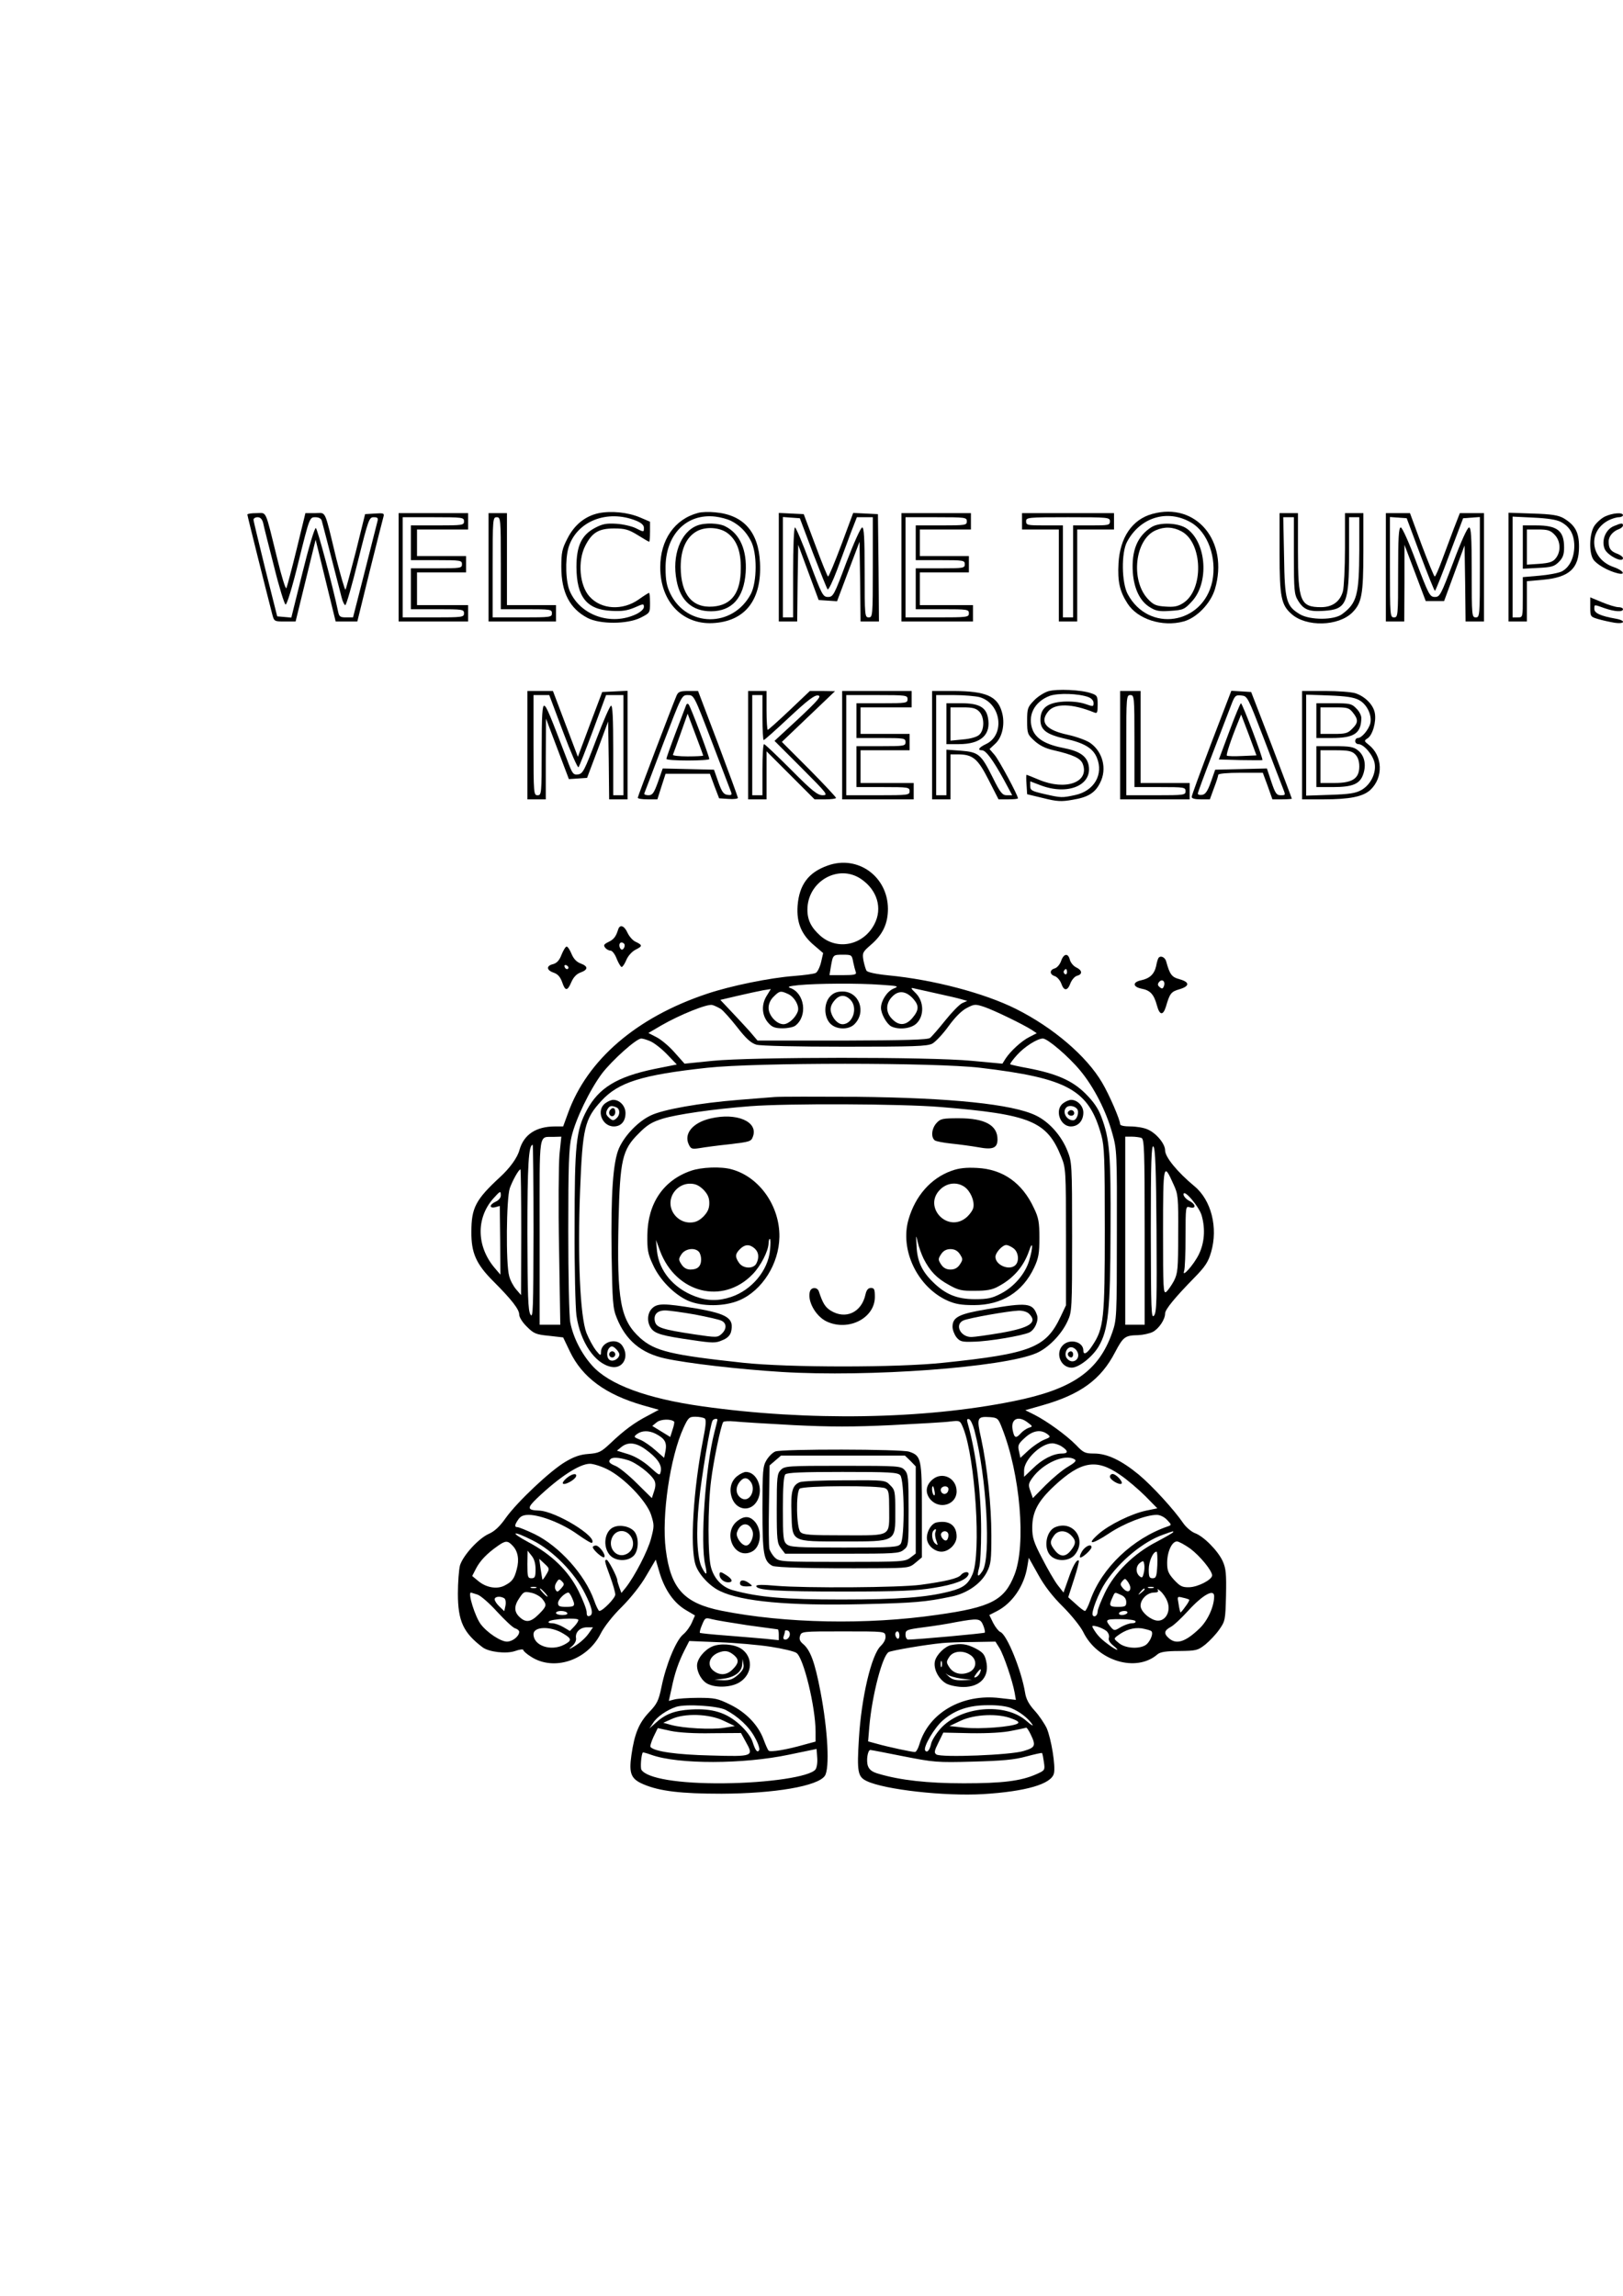 <?xml version="1.0" encoding="UTF-8" standalone="yes"?>
<svg version="1.0" xmlns="http://www.w3.org/2000/svg" width="210mm" height="297mm" viewBox="0 0 794 1123" preserveAspectRatio="xMidYMid meet">
  <g transform="translate(0,1123) scale(0.1,-0.1)" fill="#000000" stroke="none">
    <path d="M2930 8720 c-67 -14 -120 -57 -154 -124 -26 -50 -30 -68 -30 -139 0
-125 41 -204 129 -250 60 -31 192 -31 258 1 47 24 47 24 47 73 0 27 -2 49 -5
49 -2 0 -25 -14 -50 -32 -79 -56 -184 -50 -241 14 -49 54 -59 173 -21 248 33
65 66 85 141 85 53 0 71 -5 115 -32 29 -18 54 -33 57 -33 2 0 4 22 4 49 l0 49
-49 21 c-59 25 -140 33 -201 21z m182 -37 c25 -10 38 -22 38 -34 0 -23 1 -23
-41 -2 -19 9 -61 19 -94 21 -49 3 -68 -1 -104 -20 -66 -35 -91 -88 -91 -192 1
-146 50 -208 171 -214 51 -3 77 1 113 16 43 19 46 20 46 3 0 -10 -15 -24 -37
-35 -122 -58 -271 -8 -324 109 -22 46 -25 157 -8 216 39 129 189 189 331 132z"/>
    <path d="M3415 8721 c-114 -30 -185 -131 -185 -266 0 -172 114 -287 270 -272
150 13 227 118 218 294 -7 152 -81 235 -220 247 -29 3 -66 2 -83 -3z m160 -38
c43 -22 74 -52 98 -98 32 -58 31 -202 0 -261 -88 -165 -313 -164 -394 3 -17
35 -23 65 -23 122 -2 164 101 271 244 254 25 -3 58 -12 75 -20z"/>
    <path d="M3410 8659 c-81 -32 -124 -147 -100 -269 18 -98 77 -150 168 -150
103 0 161 65 170 190 7 109 -28 189 -99 225 -32 17 -102 19 -139 4z m148 -36
c46 -34 67 -89 66 -173 0 -120 -45 -180 -136 -187 -102 -8 -157 60 -158 193 0
86 27 147 80 176 43 23 110 19 148 -9z"/>
    <path d="M5637 8716 c-98 -27 -158 -115 -165 -242 -5 -89 6 -137 44 -196 49
-77 171 -116 274 -88 64 17 133 88 154 159 69 234 -93 427 -307 367z m190 -42
c82 -47 127 -173 104 -287 -45 -213 -312 -254 -414 -63 -30 56 -32 203 -3 256
64 120 198 161 313 94z"/>
    <path d="M5634 8652 c-70 -44 -99 -115 -92 -222 6 -80 35 -141 83 -170 30 -19
47 -22 102 -18 61 4 68 7 103 45 86 91 73 286 -22 356 -40 30 -133 34 -174 9z
m146 -21 c105 -56 110 -287 8 -351 -26 -17 -45 -20 -87 -17 -47 3 -59 9 -87
39 -84 93 -61 290 40 334 43 19 85 17 126 -5z"/>
    <path d="M1210 8713 c0 -6 90 -365 121 -485 10 -38 10 -38 62 -38 l53 0 49
200 49 200 49 -200 49 -200 53 0 53 0 61 248 c34 136 64 255 67 265 5 16 0 18
-42 15 l-48 -3 -45 -182 c-26 -100 -48 -184 -51 -187 -3 -3 -23 66 -45 152
-60 248 -48 222 -103 222 l-48 0 -43 -177 c-24 -98 -47 -184 -50 -190 -4 -7
-24 58 -45 145 -61 247 -50 222 -101 222 -25 0 -45 -3 -45 -7z m77 -40 c3 -16
27 -111 53 -212 25 -102 51 -186 57 -188 6 -2 32 81 64 212 53 214 54 215 81
215 17 0 29 -6 32 -17 4 -15 25 -94 97 -375 5 -21 14 -38 18 -38 5 0 33 97 62
215 51 205 55 215 77 215 20 0 23 -4 18 -22 -3 -13 -31 -123 -62 -245 l-57
-223 -34 0 c-29 0 -34 4 -39 28 -25 120 -101 406 -109 409 -6 2 -35 -95 -65
-217 l-55 -221 -34 3 -35 3 -58 230 c-31 127 -58 236 -58 243 0 6 9 12 20 12
13 0 22 -9 27 -27z"/>
    <path d="M1950 8455 l0 -265 170 0 170 0 0 40 0 40 -125 0 -125 0 0 80 0 80
120 0 120 0 0 40 0 40 -120 0 -120 0 0 65 0 65 125 0 125 0 0 40 0 40 -170 0
-170 0 0 -265z m320 225 c0 -19 -7 -20 -130 -20 l-130 0 0 -85 0 -85 125 0
c118 0 125 -1 125 -20 0 -19 -7 -20 -125 -20 l-125 0 0 -100 0 -100 130 0
c123 0 130 -1 130 -20 0 -19 -7 -20 -150 -20 l-150 0 0 245 0 245 150 0 c143
0 150 -1 150 -20z"/>
    <path d="M2390 8455 l0 -265 165 0 165 0 0 40 0 40 -120 0 -120 0 0 225 0 225
-45 0 -45 0 0 -265z m60 20 l0 -225 125 0 c118 0 125 -1 125 -20 0 -19 -7 -20
-145 -20 l-145 0 0 245 c0 238 1 245 20 245 19 0 20 -7 20 -225z"/>
    <path d="M3810 8455 l0 -265 45 0 45 0 2 188 3 187 50 -135 50 -135 45 -3 45
-3 55 146 55 145 3 -195 2 -195 45 0 45 0 -2 263 -3 262 -61 3 -60 3 -58 -156
c-32 -85 -61 -155 -65 -155 -3 0 -31 69 -62 153 l-57 152 -61 3 -61 3 0 -266z
m167 70 c36 -93 68 -174 72 -178 4 -4 25 39 46 95 21 57 51 138 67 181 l30 77
39 0 39 0 0 -245 c0 -238 -1 -245 -20 -245 -19 0 -20 7 -20 220 0 169 -3 220
-12 220 -7 0 -41 -76 -77 -170 -60 -161 -65 -170 -90 -170 -25 0 -30 9 -90
170 -35 94 -67 170 -72 170 -5 0 -9 -99 -9 -220 l0 -220 -25 0 -25 0 0 246 0
245 41 -3 42 -3 64 -170z"/>
    <path d="M4410 8455 l0 -265 175 0 175 0 0 40 0 40 -130 0 -130 0 0 80 0 80
120 0 120 0 0 40 0 40 -120 0 -120 0 0 65 0 65 125 0 125 0 0 40 0 40 -170 0
-170 0 0 -265z m320 225 c0 -19 -7 -20 -125 -20 l-125 0 0 -85 0 -85 120 0
c113 0 120 -1 120 -20 0 -19 -7 -20 -120 -20 l-120 0 0 -100 0 -100 130 0
c123 0 130 -1 130 -20 0 -19 -7 -20 -155 -20 l-155 0 0 245 0 245 150 0 c143
0 150 -1 150 -20z"/>
    <path d="M5000 8680 l0 -40 90 0 90 0 0 -225 0 -225 45 0 45 0 0 225 0 225 90
0 90 0 0 40 0 40 -225 0 -225 0 0 -40z m430 0 c0 -19 -7 -20 -90 -20 l-90 0 0
-225 0 -225 -25 0 -25 0 0 225 0 225 -90 0 c-83 0 -90 1 -90 20 0 19 7 20 205
20 198 0 205 -1 205 -20z"/>
    <path d="M6260 8523 c0 -212 8 -252 58 -296 72 -65 230 -61 298 7 46 46 54 88
54 299 l0 187 -45 0 -45 0 0 -172 c0 -95 -5 -190 -10 -210 -14 -51 -52 -78
-107 -78 -101 0 -113 29 -113 275 l0 185 -45 0 -45 0 0 -197z m70 -10 c0 -169
2 -191 20 -220 27 -45 53 -56 126 -51 112 7 124 35 124 286 l0 172 25 0 25 0
0 -162 c-1 -218 -11 -258 -84 -312 -39 -30 -156 -30 -206 -1 -67 40 -75 66
-78 283 l-4 192 26 0 26 0 0 -187z"/>
    <path d="M6780 8455 l0 -265 45 0 45 0 1 188 0 187 52 -137 52 -138 45 0 45 0
50 136 50 136 3 -186 2 -186 45 0 45 0 0 265 0 265 -59 0 -59 0 -30 -77 c-16
-43 -42 -113 -58 -155 -16 -43 -31 -78 -35 -78 -3 0 -32 70 -64 155 l-57 155
-59 0 -59 0 0 -265z m168 63 c37 -98 69 -178 72 -178 3 0 35 80 71 178 l67
177 41 3 41 3 0 -245 c0 -239 -1 -246 -20 -246 -19 0 -20 7 -20 220 0 176 -3
220 -13 220 -8 0 -39 -68 -77 -170 -61 -161 -66 -170 -90 -170 -25 0 -30 10
-91 170 -36 97 -69 170 -76 170 -10 0 -13 -49 -13 -220 0 -213 -1 -220 -20
-220 -19 0 -20 7 -20 246 l0 245 41 -3 41 -3 66 -177z"/>
    <path d="M7380 8456 l0 -266 45 0 45 0 0 99 0 98 78 7 c130 12 177 55 177 162
0 71 -19 105 -75 139 -27 15 -58 20 -152 23 l-118 4 0 -266z m256 221 c44 -23
65 -60 66 -116 0 -59 -23 -106 -61 -126 -16 -8 -65 -17 -110 -21 l-81 -7 0
-98 c0 -99 0 -99 -25 -99 l-25 0 0 246 0 247 103 -5 c66 -3 113 -10 133 -21z"/>
    <path d="M7450 8554 l0 -106 75 4 c65 3 79 7 101 29 20 20 26 36 26 71 0 82
-33 108 -137 108 l-65 0 0 -106z m155 61 c30 -30 33 -83 6 -116 -14 -18 -31
-23 -80 -27 l-61 -4 0 86 0 86 55 0 c46 0 60 -4 80 -25z"/>
    <path d="M7851 8703 c-18 -9 -42 -31 -52 -47 -24 -39 -26 -132 -3 -164 17 -24
72 -55 117 -66 44 -11 29 14 -18 30 -115 39 -130 175 -25 229 16 8 38 15 50
15 11 0 20 5 20 10 0 15 -51 11 -89 -7z"/>
    <path d="M7894 8656 c-39 -17 -60 -69 -44 -110 12 -32 90 -72 90 -46 0 6 -12
15 -27 21 -33 12 -43 26 -43 60 0 26 21 51 53 62 9 4 17 11 17 17 0 13 -8 12
-46 -4z"/>
    <path d="M7780 8260 c0 -46 1 -47 38 -58 20 -6 56 -14 80 -18 53 -8 58 11 5
20 -73 13 -103 27 -103 47 0 23 -3 23 50 4 49 -17 90 -20 90 -5 0 6 -10 10
-22 10 -13 0 -49 11 -80 24 l-58 24 0 -48z"/>
    <path d="M5129 7849 c-20 -6 -52 -26 -70 -45 -32 -33 -34 -40 -34 -100 0 -62
2 -67 36 -98 24 -22 54 -37 90 -45 100 -23 137 -40 147 -70 31 -88 -85 -129
-213 -76 -33 14 -61 25 -63 25 -2 0 -2 -21 0 -47 l3 -48 79 -19 c68 -17 89
-18 144 -8 75 12 110 34 134 83 35 68 13 153 -50 196 -18 12 -67 30 -109 39
-106 23 -138 61 -95 114 33 41 117 39 225 -5 15 -6 17 -1 17 38 0 42 -2 46
-32 56 -47 17 -167 22 -209 10z m196 -29 c15 -6 25 -17 25 -29 0 -18 -2 -18
-42 -4 -27 9 -67 13 -105 11 -79 -5 -113 -32 -113 -89 0 -50 30 -72 123 -93
91 -20 134 -46 153 -92 34 -82 -13 -163 -106 -183 -65 -14 -68 -14 -151 5 -61
14 -69 18 -69 39 l0 23 50 -19 c133 -51 254 -1 236 97 -9 45 -43 69 -118 84
-89 17 -136 44 -155 87 -29 70 6 140 82 169 42 15 142 12 190 -6z"/>
    <path d="M2580 7585 l0 -265 45 0 45 0 0 198 1 197 56 -148 56 -148 45 3 44 3
52 138 51 138 3 -190 2 -191 45 0 45 0 0 265 0 266 -62 -3 -62 -3 -60 -159
-59 -158 -61 161 -61 161 -62 0 -63 0 0 -265z m175 64 c37 -99 71 -176 75
-172 4 4 36 86 71 180 l64 173 43 0 42 0 0 -245 0 -245 -25 0 -25 0 0 221 c0
155 -3 220 -11 217 -6 -2 -39 -78 -73 -168 -57 -150 -65 -165 -88 -168 -24 -3
-28 3 -53 70 -84 220 -101 262 -112 266 -10 3 -13 -45 -13 -217 0 -214 -1
-221 -20 -221 -19 0 -20 7 -20 245 l0 245 39 0 38 0 68 -181z"/>
    <path d="M3310 7828 c-22 -52 -190 -493 -190 -500 0 -5 22 -8 48 -8 l48 0 20
63 20 62 109 0 108 0 22 -60 23 -60 46 -3 c25 -2 46 1 46 5 0 4 -44 124 -97
265 l-98 258 -48 0 c-40 0 -49 -4 -57 -22z m172 -225 c48 -126 90 -236 94
-246 6 -15 2 -18 -17 -15 -19 2 -28 15 -45 63 l-21 60 -126 3 -125 3 -23 -66
c-20 -55 -27 -65 -47 -65 -13 0 -22 4 -20 9 2 5 44 115 93 245 90 235 90 236
120 236 30 0 30 0 117 -227z"/>
    <path d="M3356 7779 c-3 -8 -26 -68 -51 -134 -25 -66 -45 -123 -45 -127 0 -5
47 -8 105 -8 58 0 105 3 105 7 0 13 -92 258 -101 267 -5 6 -10 4 -13 -5z m84
-245 c0 -2 -34 -4 -76 -4 -42 0 -74 4 -72 8 2 4 19 52 38 105 l34 96 38 -101
c21 -55 38 -102 38 -104z"/>
    <path d="M3660 7585 l0 -265 45 0 45 0 0 117 0 118 118 -118 117 -117 53 0
c28 0 52 3 52 7 0 4 -60 68 -132 141 l-133 133 130 124 130 124 -62 1 -61 0
-100 -95 c-55 -52 -103 -95 -106 -95 -3 0 -6 43 -6 95 l0 95 -45 0 -45 0 0
-265z m70 135 c0 -60 3 -110 6 -110 4 0 60 50 125 111 89 83 124 110 141 107
18 -2 4 -20 -95 -113 l-118 -109 133 -133 c125 -125 131 -133 103 -133 -25 0
-51 20 -155 125 -69 69 -128 125 -132 125 -5 0 -8 -56 -8 -125 l0 -125 -25 0
-25 0 0 245 0 245 25 0 25 0 0 -110z"/>
    <path d="M4120 7585 l0 -265 175 0 175 0 0 40 0 40 -130 0 -130 0 0 80 0 80
120 0 120 0 0 40 0 40 -120 0 -120 0 0 65 0 65 125 0 125 0 0 40 0 40 -170 0
-170 0 0 -265z m320 225 c0 -19 -7 -20 -125 -20 l-125 0 0 -85 0 -85 120 0
c113 0 120 -1 120 -20 0 -19 -7 -20 -120 -20 l-120 0 0 -100 0 -100 130 0
c123 0 130 -1 130 -20 0 -19 -7 -20 -155 -20 l-155 0 0 245 0 245 150 0 c143
0 150 -1 150 -20z"/>
    <path d="M4560 7585 l0 -265 45 0 45 0 0 110 0 110 35 0 c74 0 98 -20 151
-124 l49 -96 48 0 c26 0 47 2 47 5 0 15 -92 186 -114 212 l-25 29 29 27 c35
33 48 100 31 156 -22 76 -79 100 -233 101 l-108 0 0 -265z m232 235 c106 -30
127 -185 31 -230 -34 -16 -43 -30 -19 -30 19 0 53 -46 106 -142 l42 -78 -26 0
c-22 0 -32 11 -70 88 -57 114 -69 123 -156 130 l-70 5 0 -112 0 -111 -25 0
-25 0 0 245 0 245 88 0 c48 0 104 -5 124 -10z"/>
    <path d="M4630 7690 l0 -100 61 0 c109 0 159 47 142 131 -10 50 -45 69 -129
69 l-74 0 0 -100z m160 60 c27 -27 27 -90 1 -114 -12 -11 -43 -20 -80 -23
l-61 -6 0 82 0 81 60 0 c47 0 64 -4 80 -20z"/>
    <path d="M5480 7585 l0 -265 170 0 170 0 0 40 0 40 -120 0 -120 0 0 225 0 225
-50 0 -50 0 0 -265z m70 20 l0 -225 125 0 c118 0 125 -1 125 -20 0 -19 -7 -20
-145 -20 l-145 0 0 245 c0 238 1 245 20 245 19 0 20 -7 20 -225z"/>
    <path d="M5927 7598 c-53 -140 -97 -259 -97 -266 0 -8 16 -12 44 -12 l45 0 20
55 c12 31 21 60 21 65 0 6 46 10 109 10 l109 0 24 -65 23 -65 47 0 c27 0 48 2
48 3 0 2 -45 121 -99 263 l-100 259 -48 3 -49 3 -97 -253z m255 22 c43 -113
85 -222 93 -242 15 -38 15 -38 -9 -38 -21 0 -27 9 -46 65 l-22 66 -126 -3
-127 -3 -21 -60 c-16 -45 -27 -61 -43 -63 -11 -2 -21 1 -21 6 0 5 32 92 71
193 39 101 80 208 91 237 19 50 22 53 51 50 30 -3 31 -6 109 -208z"/>
    <path d="M6014 7652 l-51 -137 105 -3 c58 -1 106 -1 108 0 5 6 -98 278 -105
278 -3 0 -29 -62 -57 -138z m63 -120 c-38 -2 -72 -1 -75 2 -4 5 21 81 56 166
l14 35 38 -100 37 -100 -70 -3z"/>
    <path d="M6370 7585 l0 -265 105 0 c128 0 193 13 229 46 65 61 61 167 -8 221
-23 18 -23 20 -6 31 25 15 44 82 36 124 -7 40 -47 81 -95 97 -19 6 -85 11
-147 11 l-114 0 0 -265z m278 221 c39 -20 65 -74 56 -114 -8 -31 -42 -72 -61
-72 -7 0 -13 -7 -13 -15 0 -8 7 -15 16 -15 26 0 72 -54 79 -93 9 -48 -19 -105
-64 -131 -28 -16 -59 -21 -153 -24 l-118 -4 0 247 0 247 113 -4 c82 -3 121 -9
145 -22z"/>
    <path d="M6440 7705 l0 -85 75 0 c111 0 144 23 145 98 0 13 -11 34 -25 47 -22
23 -32 25 -110 25 l-85 0 0 -85z m179 39 c27 -34 26 -50 -4 -79 -21 -22 -33
-25 -90 -25 l-65 0 0 65 0 65 69 0 c63 0 71 -2 90 -26z"/>
    <path d="M6440 7480 l0 -100 80 0 c98 0 134 15 150 65 15 46 5 90 -27 115 -21
17 -41 20 -114 20 l-89 0 0 -100z m190 60 c13 -13 20 -33 20 -59 0 -59 -33
-81 -121 -81 l-69 0 0 80 0 80 75 0 c62 0 79 -4 95 -20z"/>
    <path d="M4049 6996 c-94 -33 -139 -94 -147 -196 -6 -84 19 -143 83 -196 l42
-36 -10 -44 c-6 -25 -18 -49 -26 -53 -9 -5 -56 -11 -106 -15 -119 -9 -310 -48
-426 -87 -345 -115 -587 -323 -681 -586 l-23 -63 -40 0 c-93 0 -153 -40 -174
-116 -10 -37 -47 -88 -95 -132 -119 -110 -140 -150 -140 -267 -1 -103 23 -158
107 -242 91 -91 127 -138 127 -163 0 -13 16 -39 38 -60 33 -33 44 -38 107 -44
l70 -8 33 -69 c61 -127 174 -210 357 -263 l78 -22 -54 -29 c-64 -33 -116 -71
-184 -136 -45 -42 -55 -47 -107 -51 -41 -3 -71 -14 -113 -39 -74 -44 -234
-195 -290 -273 -30 -43 -56 -67 -84 -79 -51 -23 -127 -107 -141 -155 -5 -20
-10 -82 -10 -137 0 -135 27 -192 121 -263 31 -23 116 -33 159 -18 22 8 40 10
40 5 0 -5 17 -20 38 -33 111 -72 274 -18 340 112 17 34 59 88 104 132 44 44
94 107 120 153 l46 78 20 -68 c26 -83 70 -145 128 -179 l44 -26 -15 -34 c-8
-19 -27 -46 -43 -59 -35 -29 -84 -148 -106 -257 -14 -68 -22 -83 -61 -124 -49
-52 -71 -104 -86 -209 -13 -91 -2 -117 59 -143 80 -34 185 -46 382 -46 260 1
470 37 505 87 25 35 15 224 -21 412 -28 147 -50 205 -87 235 -14 12 -18 23
-13 38 7 22 10 22 211 22 204 0 204 0 207 -22 2 -15 -6 -32 -23 -49 -46 -43
-95 -253 -107 -453 -10 -163 -6 -187 38 -208 87 -42 381 -75 569 -64 210 13
334 49 347 101 9 36 -13 169 -35 221 -11 23 -37 62 -59 86 -28 31 -42 56 -47
88 -18 110 -89 285 -121 297 -8 3 -24 23 -35 44 l-19 39 37 19 c76 39 134 124
149 219 l7 42 46 -82 c30 -55 71 -108 122 -158 41 -41 85 -96 98 -122 69 -143
260 -201 364 -110 13 11 41 16 106 16 84 1 91 3 128 32 21 17 52 50 68 73 29
41 30 47 33 167 2 105 0 131 -16 167 -23 51 -94 123 -137 138 -17 7 -42 28
-56 48 -45 66 -152 183 -218 238 -85 70 -155 103 -218 103 -44 0 -53 4 -88 41
-47 48 -142 117 -205 149 l-44 22 84 24 c186 53 286 126 355 259 40 76 49 83
113 84 24 1 56 8 72 16 30 16 60 61 60 90 0 20 50 80 142 174 55 56 69 78 83
126 35 120 1 255 -82 323 -83 69 -143 142 -143 175 0 33 -45 86 -87 103 -18 8
-55 14 -83 14 -29 0 -50 4 -50 11 0 21 -53 144 -88 203 -76 130 -240 270 -422
361 -154 77 -404 143 -624 164 -60 6 -102 15 -107 23 -4 7 -11 30 -15 51 -6
36 -3 41 35 74 60 51 85 105 85 178 -1 158 -148 264 -295 211z m164 -66 c79
-54 105 -143 65 -220 -53 -103 -180 -131 -264 -58 -45 40 -64 77 -64 128 0
139 152 226 263 150z m-39 -406 c4 -19 10 -42 13 -50 4 -11 -8 -14 -62 -14
l-67 0 7 43 c10 57 10 57 59 57 42 0 44 -1 50 -36z m135 -111 c87 -6 91 -7 62
-19 -31 -13 -61 -59 -61 -94 0 -29 27 -77 49 -90 37 -19 100 -12 126 15 37 37
35 106 -4 146 -27 26 -27 29 -8 24 12 -3 63 -14 112 -25 50 -11 103 -23 119
-28 l28 -8 -25 -11 c-14 -7 -51 -45 -83 -85 -32 -40 -65 -78 -74 -85 -11 -9
-119 -12 -429 -13 l-415 0 -40 47 c-23 25 -64 70 -92 99 l-50 53 85 20 c47 11
103 23 124 27 l38 6 -22 -36 c-26 -44 -21 -97 12 -132 17 -19 33 -24 68 -24
25 0 53 6 62 13 61 47 46 158 -24 184 -17 6 -8 9 38 14 89 9 299 10 404 2z
m-454 -45 c32 -14 57 -60 48 -85 -11 -32 -46 -63 -70 -63 -34 0 -73 43 -73 80
0 19 9 40 25 55 28 28 34 30 70 13z m613 -24 c29 -33 28 -55 -4 -93 -32 -38
-66 -40 -99 -6 -33 32 -33 78 1 111 30 31 67 27 102 -12z m-942 -49 c11 -7 47
-47 80 -89 44 -57 68 -78 94 -86 21 -6 195 -10 433 -10 338 0 402 2 428 15 16
9 52 47 80 86 32 44 65 77 90 89 36 19 41 19 86 4 49 -17 189 -85 231 -112
l24 -16 -35 -18 c-39 -19 -94 -70 -118 -107 l-15 -24 -150 14 c-208 20 -1075
19 -1267 0 l-138 -14 -49 55 c-27 31 -67 64 -89 75 l-39 20 63 37 c90 52 226
107 250 100 11 -3 29 -12 41 -19z m-343 -159 c18 -8 54 -36 80 -63 l48 -50
-110 -22 c-183 -38 -272 -93 -330 -201 -53 -99 -60 -168 -60 -575 -1 -198 4
-391 9 -430 19 -130 90 -235 170 -251 58 -12 91 51 54 104 -28 41 -104 18
-104 -32 0 -19 -3 -18 -25 9 -13 17 -34 55 -46 85 -31 81 -44 371 -31 700 12
302 22 346 103 434 84 92 197 128 519 163 240 26 1114 26 1335 0 430 -51 532
-108 593 -330 15 -54 17 -115 17 -462 0 -437 -5 -483 -61 -567 -25 -39 -44
-49 -44 -24 0 43 -66 60 -100 26 -39 -39 -11 -110 43 -110 35 0 102 53 132
104 47 81 57 173 58 566 2 375 -4 449 -45 557 -15 41 -38 74 -77 113 -64 64
-141 98 -282 125 -45 8 -84 17 -87 19 -2 2 13 23 34 46 36 40 99 80 126 80 23
0 126 -88 183 -157 67 -81 127 -198 157 -308 22 -77 23 -96 22 -495 0 -406 -1
-416 -23 -479 -66 -188 -194 -277 -483 -335 -439 -89 -1005 -98 -1523 -25
-270 38 -455 106 -538 199 -53 59 -93 138 -107 211 -6 29 -10 230 -10 448 0
319 3 409 16 461 20 86 90 230 149 309 50 65 168 171 192 171 8 0 28 -6 46
-14z m-446 -553 c-4 -49 -6 -256 -2 -460 l6 -373 -51 0 -50 0 0 454 c0 507 -7
462 70 465 l36 1 -9 -87z m2847 81 c14 -5 16 -55 16 -460 l0 -454 -47 0 -48 0
0 460 0 460 32 0 c17 0 38 -3 47 -6z m-2974 -461 c-1 -376 -2 -425 -15 -403
-12 20 -14 93 -15 396 0 336 6 434 26 434 2 0 4 -192 4 -427z m3048 9 c2 -341
1 -400 -12 -417 -14 -18 -15 25 -16 410 0 343 3 427 13 417 9 -10 13 -109 15
-410z m-3108 -9 l-1 -308 -24 28 c-13 15 -29 44 -34 65 -17 58 -14 381 3 430
14 39 44 92 52 92 2 0 4 -138 4 -307z m3191 234 c23 -49 24 -63 23 -242 0
-174 -2 -193 -21 -231 -12 -22 -29 -46 -37 -53 -15 -12 -16 15 -16 294 0 335
2 342 51 232z m-3291 -55 c0 -11 -11 -24 -25 -30 -31 -14 -33 -34 -2 -27 l22
6 2 -168 1 -168 -29 34 c-88 105 -90 242 -7 337 35 39 38 41 38 16z m3429 -98
c19 -67 13 -135 -14 -190 -25 -51 -85 -118 -72 -81 4 10 7 86 7 168 0 144 1
150 19 144 33 -10 33 13 1 30 -16 8 -30 23 -30 33 1 29 77 -61 89 -104z
m-2849 -679 c0 -19 -26 -36 -44 -29 -19 7 -21 45 -4 62 9 9 16 8 30 -5 10 -9
18 -22 18 -28z m2240 14 c20 -36 -23 -67 -50 -34 -16 19 -3 55 20 55 11 0 24
-9 30 -21z m-1823 -327 c9 -6 7 -31 -8 -107 -47 -242 -64 -518 -37 -607 14
-47 69 -107 121 -131 106 -51 335 -72 690 -64 262 6 316 11 440 37 77 15 146
63 175 120 20 39 22 59 22 180 0 148 -20 334 -50 474 -23 102 -20 108 44 104
36 -3 40 -6 58 -53 89 -224 119 -571 61 -718 -49 -125 -114 -159 -378 -196
-344 -50 -744 -42 -1055 20 -184 37 -249 108 -273 300 -21 164 21 451 87 595
23 50 28 54 58 54 18 0 38 -4 45 -8z m-149 -16 c2 -3 -1 -20 -8 -40 l-11 -35
-44 27 -44 27 22 18 c20 16 70 17 85 3z m212 9 c0 -2 -7 -30 -15 -61 -44 -170
-70 -541 -45 -649 12 -51 6 -56 -16 -13 -24 45 -30 176 -14 325 11 115 55 377
66 394 5 9 24 12 24 4z m1257 -51 c60 -229 82 -623 40 -688 -23 -35 -29 -29
-17 15 6 18 10 100 10 181 0 186 -24 377 -66 527 -5 17 -3 22 7 19 7 -2 19
-27 26 -54z m262 37 c24 -18 24 -19 4 -25 -11 -4 -28 -15 -38 -26 -25 -28 -33
-25 -41 16 -10 54 28 72 75 35z m-1147 -12 c184 -9 290 -9 480 0 133 7 264 14
289 18 46 5 46 5 62 -34 58 -147 88 -612 45 -713 -21 -49 -45 -67 -110 -84
-115 -30 -252 -40 -533 -40 -277 0 -402 11 -528 45 -52 14 -92 54 -108 110
-17 56 -17 299 0 429 11 90 47 265 59 284 2 4 28 6 56 3 28 -3 157 -11 288
-18z m-673 -43 c43 -23 54 -41 47 -82 l-7 -35 -41 36 c-22 20 -56 44 -75 52
-33 13 -34 15 -17 28 24 18 58 19 93 1z m1915 -1 c17 -13 16 -15 -17 -28 -19
-8 -53 -31 -75 -51 l-40 -37 -7 33 c-7 28 -3 36 29 65 39 36 78 42 110 18z
m-1967 -74 c57 -41 81 -75 76 -106 -5 -25 -5 -25 -55 20 -32 28 -70 51 -105
62 l-55 17 22 18 c32 26 71 22 117 -11z m2038 13 c32 -21 32 -34 0 -34 -42 0
-97 -28 -142 -73 l-43 -41 0 31 c0 53 83 133 138 133 12 0 34 -7 47 -16z
m-2124 -66 c41 -12 112 -66 130 -99 7 -14 7 -30 -1 -53 l-11 -34 -73 72 c-40
40 -87 78 -104 85 -32 13 -38 22 -25 34 10 10 41 8 84 -5z m2187 3 c10 -6 0
-16 -34 -36 -26 -15 -75 -56 -109 -90 l-62 -63 -12 34 c-11 30 -10 37 9 64 52
73 161 121 208 91z m-2287 -48 c81 -40 191 -154 214 -222 16 -51 16 -56 0
-117 -16 -61 -80 -184 -123 -239 l-22 -27 -10 27 c-5 14 -10 30 -10 35 0 16
-44 100 -52 100 -12 0 -11 -6 17 -82 14 -38 25 -77 25 -88 0 -17 -61 -80 -78
-80 -4 0 -16 24 -26 53 -45 125 -170 264 -291 323 -40 19 -77 34 -84 34 -15 0
-14 11 5 38 11 16 25 22 52 22 58 -1 165 -43 237 -95 37 -26 68 -45 71 -42 29
29 -177 155 -259 158 -58 2 -60 12 -10 60 108 103 208 169 259 169 16 0 55
-12 85 -27z m2507 -26 c37 -25 93 -73 126 -106 l58 -59 -54 -11 c-72 -15 -182
-69 -233 -114 -63 -55 -34 -54 50 2 75 50 181 91 234 91 16 0 37 -10 51 -25
22 -23 22 -25 4 -31 -172 -59 -324 -203 -380 -362 -10 -29 -22 -52 -26 -52 -5
0 -25 15 -45 34 l-37 33 28 87 c16 48 26 89 24 92 -10 9 -30 -26 -52 -91 l-23
-65 -29 37 c-16 21 -50 80 -76 131 -41 78 -48 101 -48 149 0 77 27 129 107
204 131 122 206 135 321 56z m262 -281 c0 -3 -37 -24 -82 -48 -111 -57 -206
-151 -253 -250 -19 -40 -35 -80 -35 -90 0 -20 -16 -32 -24 -19 -9 14 29 111
64 163 68 102 183 197 280 231 53 19 50 18 50 13z m-3134 -41 c97 -48 206
-158 256 -260 35 -69 42 -102 23 -109 -11 -4 -15 1 -15 18 0 13 -18 60 -40
104 -50 99 -131 178 -246 239 -95 51 -76 58 22 8z m-98 -26 c26 -27 33 -68 20
-115 -12 -47 -23 -61 -60 -80 -37 -19 -90 -10 -129 23 l-29 24 19 37 c20 38
52 72 106 110 38 27 49 27 73 1z m3315 -14 c48 -36 107 -108 107 -131 0 -21
-69 -57 -112 -58 -34 -1 -45 5 -74 36 -28 31 -34 45 -34 83 0 54 23 105 48
105 9 0 38 -16 65 -35z m-3203 -101 c0 -37 -3 -44 -20 -44 -18 0 -20 7 -20 68
l1 67 19 -24 c13 -15 20 -38 20 -67z m3042 21 c-3 -56 -6 -65 -23 -65 -16 0
-19 7 -19 43 0 39 21 87 38 87 4 0 5 -29 4 -65z m-2989 -46 c-9 -16 -18 -27
-19 -26 -1 1 -5 25 -9 52 l-7 50 26 -24 c25 -23 25 -25 9 -52z m2922 4 c-5
-20 -8 -23 -20 -13 -20 17 -19 50 3 66 15 11 17 10 20 -8 2 -11 1 -31 -3 -45z
m-2850 -73 c-16 -18 -20 -19 -27 -6 -5 9 -4 23 4 35 11 18 14 19 27 6 13 -13
12 -17 -4 -35z m2785 4 c0 -22 -17 -24 -35 -4 -15 17 -16 22 -4 36 12 14 14
14 26 -2 7 -10 13 -23 13 -30z m-2907 -1 c-7 -2 -19 -2 -25 0 -7 3 -2 5 12 5
14 0 19 -2 13 -5z m3020 0 c-7 -2 -19 -2 -25 0 -7 3 -2 5 12 5 14 0 19 -2 13
-5z m-2978 -23 c10 -11 16 -20 13 -20 -3 0 -13 9 -23 20 -10 11 -16 20 -13 20
3 0 13 -9 23 -20z m2935 16 c0 -2 -8 -10 -17 -17 -16 -13 -17 -12 -4 4 13 16
21 21 21 13z m110 -57 c23 -54 -13 -109 -60 -94 -35 11 -70 46 -70 71 0 31 33
64 66 64 17 0 23 4 18 13 -4 6 2 4 13 -6 12 -10 27 -32 33 -48z m-3057 10 c23
-29 22 -36 -17 -75 -39 -39 -63 -43 -94 -14 -28 26 -28 55 0 95 20 30 24 31
57 24 20 -4 44 -18 54 -30z m-317 21 c17 -6 60 -44 97 -85 37 -40 76 -77 87
-80 11 -3 20 -11 20 -17 0 -22 -33 -48 -60 -48 -30 0 -96 43 -128 85 -27 35
-65 155 -48 155 1 0 16 -5 32 -10z m462 -15 c18 -40 15 -45 -28 -45 -33 0 -40
3 -40 19 0 17 34 51 51 51 3 0 11 -11 17 -25z m2687 13 c16 -7 25 -19 25 -35
0 -20 -5 -23 -40 -23 -43 0 -46 5 -28 45 13 29 10 28 43 13z m455 -6 c0 -50
-31 -119 -72 -158 -69 -66 -113 -80 -150 -47 -25 22 -23 37 8 54 15 7 53 43
86 79 72 79 128 110 128 72z m-3473 -10 c6 -4 9 -19 6 -35 l-6 -28 -23 22
c-13 12 -24 28 -24 36 0 14 28 17 47 5z m3351 -7 c2 -2 -6 -17 -19 -34 -12
-17 -23 -30 -24 -28 -1 1 -6 19 -9 41 -7 38 -7 38 21 31 15 -3 29 -8 31 -10z
m-3043 -65 c4 -6 -7 -10 -24 -10 -17 0 -31 5 -31 10 0 6 11 10 24 10 14 0 28
-4 31 -10z m2740 0 c-3 -5 -15 -10 -26 -10 -11 0 -17 5 -14 10 3 6 15 10 26
10 11 0 17 -4 14 -10z m-2705 -65 l-22 -23 -32 19 c-17 10 -42 19 -55 19 -16
0 -21 4 -15 9 11 12 138 19 143 8 2 -5 -7 -19 -19 -32z m848 5 c79 -11 145
-20 147 -20 3 0 5 -12 5 -26 l0 -27 -67 7 c-38 3 -124 11 -192 16 -68 5 -125
11 -127 13 -2 2 2 20 11 40 14 34 16 35 47 27 18 -5 97 -18 176 -30z m1152 0
c7 -17 10 -33 8 -36 -4 -4 -332 -34 -375 -34 -7 0 -13 11 -13 24 0 23 5 25 88
36 48 6 119 17 157 25 111 20 121 19 135 -15z m745 20 c3 -6 -4 -10 -17 -10
-13 0 -37 -9 -55 -19 -29 -18 -32 -18 -46 -3 -33 40 -31 42 42 42 38 0 73 -4
76 -10z m-142 -48 c10 -9 15 -23 12 -33 -4 -11 4 -24 21 -38 39 -31 17 -26
-25 6 -38 28 -54 46 -72 76 -9 16 -7 17 18 11 15 -4 36 -14 46 -22z m-2657
-13 c42 -25 42 -34 4 -54 -65 -34 -150 -5 -150 51 0 39 85 41 146 3z m124 1
c-19 -27 -55 -57 -90 -74 -8 -4 -4 1 8 11 14 12 22 28 20 40 -5 29 20 53 54
53 l29 0 -21 -30z m2753 11 c12 -12 -9 -58 -32 -70 -34 -18 -96 -13 -126 11
-26 21 -27 22 -9 36 40 30 79 42 119 37 22 -4 44 -10 48 -14z m-1770 -22 c-3
-10 -12 -19 -20 -19 -10 0 -13 6 -9 16 3 9 6 20 6 25 0 4 6 6 14 3 8 -3 12
-13 9 -25z m537 0 c0 -11 -4 -17 -10 -14 -5 3 -10 13 -10 21 0 8 5 14 10 14 6
0 10 -9 10 -21z m-630 -54 c58 -9 114 -22 126 -30 35 -22 94 -265 94 -386 l0
-48 -52 -14 c-90 -26 -170 -39 -178 -30 -4 4 -15 29 -25 56 -26 69 -85 131
-163 169 -61 30 -75 33 -157 33 -49 0 -102 -4 -116 -8 l-27 -7 14 63 c15 74
34 128 64 187 l22 43 146 -6 c81 -3 194 -13 252 -22z m1120 -7 c21 -35 63
-158 74 -218 l6 -35 -79 9 c-184 22 -347 -72 -393 -226 -6 -21 -16 -38 -22
-38 -15 0 -132 25 -185 40 l-44 12 6 73 c13 151 64 348 95 364 16 8 178 36
262 44 19 2 86 5 148 5 l112 2 20 -32z m-1340 -302 c61 -32 115 -82 143 -135
16 -28 25 -56 21 -62 -9 -15 -19 -1 -33 43 -8 23 -32 55 -63 83 -65 58 -132
79 -237 73 -81 -5 -126 -22 -175 -67 l-29 -26 18 27 c18 30 68 64 113 79 47
15 203 5 242 -15z m1396 9 c42 -17 82 -48 103 -78 9 -13 -2 -7 -26 14 -104 93
-325 73 -423 -38 -21 -24 -42 -57 -45 -74 -7 -31 -20 -45 -29 -31 -10 17 46
112 87 147 59 51 127 74 220 74 47 1 92 -5 113 -14z m-1406 -62 l55 -26 -55
-9 c-62 -9 -195 -2 -255 14 l-40 11 40 18 c64 30 185 26 255 -8z m1411 10 c30
-11 37 -18 27 -24 -28 -16 -184 -28 -258 -20 l-75 8 55 26 c68 32 185 37 251
10z m-1466 -71 l140 1 23 -42 c41 -73 38 -74 -171 -68 -166 4 -273 19 -294 41
-4 3 3 26 14 50 l21 43 64 -14 c39 -8 116 -13 203 -11z m1558 -7 c26 -54 22
-63 -35 -80 -62 -20 -404 -33 -427 -17 -12 8 -10 18 10 58 l24 49 135 -3 c85
-1 159 3 200 12 36 7 68 14 71 15 3 0 13 -15 22 -34z m-1054 -171 c-29 -35
-229 -65 -449 -67 -220 -2 -375 24 -402 66 -6 10 -1 75 7 85 1 1 20 -4 42 -12
132 -47 450 -46 673 1 l135 28 3 -43 c2 -24 -2 -50 -9 -58z m431 65 c148 -29
164 -31 340 -26 143 4 202 9 260 25 41 11 77 19 78 17 2 -2 6 -22 9 -44 6 -40
5 -41 -38 -60 -75 -33 -165 -44 -354 -44 -177 0 -310 15 -415 46 -33 9 -47 20
-54 39 -9 26 -1 78 12 78 4 0 77 -14 162 -31z"/>
    <path d="M4061 6356 c-31 -33 -31 -99 0 -132 29 -31 90 -33 119 -4 60 60 23
160 -58 160 -28 0 -45 -7 -61 -24z m99 -16 c39 -39 12 -120 -38 -120 -23 0
-48 27 -57 60 -4 18 0 34 15 53 25 32 53 34 80 7z"/>
    <path d="M3790 5864 c-25 -2 -103 -8 -175 -14 -191 -15 -371 -47 -431 -76 -62
-29 -128 -98 -156 -161 -29 -67 -40 -222 -36 -518 4 -233 6 -265 25 -311 44
-110 119 -173 237 -199 110 -24 361 -53 571 -66 425 -26 1082 22 1245 92 58
25 123 91 153 157 21 45 22 59 22 412 0 357 -1 366 -23 421 -30 75 -90 142
-155 173 -114 55 -415 86 -877 91 -195 1 -375 1 -400 -1z m811 -49 c440 -36
521 -69 591 -244 22 -54 23 -66 23 -391 l0 -335 -26 -55 c-72 -152 -143 -181
-574 -226 -224 -24 -757 -24 -980 0 -352 38 -431 57 -503 121 -97 88 -115 183
-106 575 7 296 18 346 98 425 42 43 66 57 118 73 68 21 247 47 428 61 180 14
739 12 931 -4z"/>
    <path d="M3476 5759 c-86 -20 -131 -73 -107 -126 11 -23 15 -25 54 -19 23 4
89 13 147 19 100 12 105 13 114 39 25 72 -81 117 -208 87z"/>
    <path d="M4582 5737 c-24 -26 -29 -69 -9 -85 6 -5 44 -12 82 -16 39 -4 98 -12
132 -18 70 -13 93 -4 93 39 0 69 -62 103 -188 103 -80 0 -91 -2 -110 -23z"/>
    <path d="M3380 5503 c-134 -46 -211 -159 -213 -313 -1 -73 2 -93 27 -146 33
-74 103 -145 171 -176 69 -30 179 -30 253 2 111 48 193 178 195 310 2 151 -98
293 -233 330 -52 15 -149 11 -200 -7z m61 -92 c21 -22 29 -39 29 -66 0 -27 -8
-44 -29 -66 -22 -21 -39 -29 -66 -29 -51 0 -95 44 -95 95 0 51 44 95 95 95 27
0 44 -8 66 -29z m326 -297 c-10 -99 -89 -194 -190 -228 -63 -21 -116 -20 -177
3 -106 40 -176 125 -186 222 l-5 54 20 -54 c78 -207 307 -265 453 -114 40 41
77 114 78 151 0 12 3 22 6 22 4 0 4 -25 1 -56z m-75 9 c20 -18 23 -45 8 -74
-15 -27 -64 -25 -84 3 -21 30 -20 44 4 68 24 24 47 25 72 3z m-274 -15 c7 -7
12 -24 12 -38 0 -34 -17 -50 -52 -50 -18 0 -33 8 -44 25 -15 23 -15 27 0 50
18 27 63 34 84 13z"/>
    <path d="M4655 5503 c-101 -36 -177 -123 -210 -237 -44 -150 43 -331 190 -398
39 -17 68 -22 130 -22 136 0 238 64 294 183 22 47 26 70 26 146 0 76 -4 99
-27 146 -57 123 -152 190 -278 196 -54 3 -89 -1 -125 -14z m64 -79 c29 -21 49
-68 43 -100 -2 -13 -18 -35 -34 -49 -92 -78 -214 51 -129 136 34 34 83 39 120
13z m-200 -352 c31 -60 64 -95 123 -127 46 -26 63 -30 128 -29 57 0 85 5 115
22 73 39 123 97 149 172 19 58 21 20 1 -46 -19 -64 -73 -128 -139 -162 -42
-22 -64 -27 -126 -27 -89 0 -146 24 -208 86 -53 52 -75 102 -78 174 -3 57 -3
58 6 18 5 -22 18 -59 29 -81z m439 52 c24 -17 30 -62 10 -82 -29 -29 -98 -1
-98 40 0 21 34 58 53 58 7 0 23 -7 35 -16z m-262 -29 c15 -23 15 -27 0 -50
-11 -17 -26 -25 -46 -25 -20 0 -35 8 -46 25 -15 23 -15 27 0 50 11 17 26 25
46 25 20 0 35 -8 46 -25z"/>
    <path d="M3963 4915 c-16 -45 26 -123 81 -149 106 -50 236 16 236 120 0 37 -3
44 -19 44 -14 0 -22 -10 -27 -32 -19 -88 -97 -124 -170 -79 -27 17 -39 36 -58
94 -7 21 -35 22 -43 2z"/>
    <path d="M3190 4830 c-24 -24 -26 -67 -5 -97 19 -27 54 -37 201 -58 100 -15
116 -15 147 -1 24 9 38 23 43 40 17 67 -16 89 -172 116 -154 25 -188 26 -214
0z m210 -30 c62 -12 121 -25 131 -31 25 -13 24 -41 -1 -64 -20 -18 -25 -18
-133 -2 -158 24 -186 33 -193 63 -8 33 11 54 50 54 18 0 83 -9 146 -20z"/>
    <path d="M4829 4826 c-138 -23 -169 -39 -169 -86 0 -15 9 -38 19 -51 17 -21
27 -24 83 -22 73 1 238 29 273 45 27 12 48 59 38 86 -21 59 -47 62 -244 28z
m205 -22 c44 -43 5 -69 -138 -94 -65 -11 -130 -20 -144 -20 -54 0 -83 61 -39
81 27 12 219 46 269 48 21 1 43 -6 52 -15z"/>
    <path d="M2962 5834 c-47 -33 -18 -114 41 -114 35 0 57 25 57 65 0 35 -28 65
-60 65 -9 0 -26 -7 -38 -16z m52 -20 c19 -7 21 -35 4 -52 -16 -16 -23 -15 -42
4 -12 12 -13 20 -6 35 11 20 19 23 44 13z"/>
    <path d="M2987 5803 c-13 -12 -7 -33 8 -33 8 0 15 9 15 20 0 20 -11 26 -23 13z"/>
    <path d="M5202 5834 c-44 -31 -17 -114 37 -114 36 0 61 28 61 68 0 32 -29 62
-60 62 -9 0 -26 -7 -38 -16z m67 -28 c13 -16 -1 -56 -19 -56 -33 0 -55 42 -33
63 11 12 40 8 52 -7z"/>
    <path d="M5225 5791 c-7 -12 12 -24 25 -16 11 7 4 25 -10 25 -5 0 -11 -4 -15
-9z"/>
    <path d="M2980 4605 c0 -8 7 -15 15 -15 8 0 15 7 15 15 0 8 -7 15 -15 15 -8 0
-15 -7 -15 -15z"/>
    <path d="M5227 4614 c-8 -8 1 -24 14 -24 5 0 9 7 9 15 0 15 -12 20 -23 9z"/>
    <path d="M3793 4130 c-13 -5 -32 -24 -43 -42 -18 -30 -20 -51 -20 -241 0 -219
6 -253 48 -276 17 -9 202 -14 514 -12 153 1 157 2 187 27 l31 26 0 229 c0 254
-3 268 -62 288 -38 13 -623 14 -655 1z m661 -46 l26 -27 0 -213 0 -213 -26
-20 c-26 -20 -38 -21 -333 -21 -295 0 -308 1 -329 20 -12 11 -24 31 -28 43 -3
13 -4 110 -2 216 l3 193 28 24 28 24 303 0 303 0 27 -26z"/>
    <path d="M3820 4040 c-18 -18 -20 -33 -20 -189 0 -155 2 -170 21 -195 l20 -26
279 0 c259 0 279 1 301 19 24 19 24 22 24 194 0 158 -2 177 -19 196 -19 20
-27 21 -303 21 -270 0 -284 -1 -303 -20z m584 -26 c21 -21 23 -309 2 -336 -12
-16 -37 -18 -276 -18 -231 0 -266 2 -282 17 -16 14 -18 34 -18 173 0 108 4
160 12 168 9 9 85 12 279 12 230 0 270 -2 283 -16z"/>
    <path d="M3913 3980 c-37 -15 -45 -45 -41 -152 4 -143 -4 -138 253 -138 262 0
255 -4 255 146 0 98 -2 107 -25 129 -24 25 -25 25 -222 24 -109 0 -208 -4
-220 -9z m418 -30 c17 -9 19 -22 19 -101 0 -138 15 -129 -220 -129 -167 0
-201 2 -214 16 -20 19 -23 193 -4 212 15 15 390 17 419 2z"/>
    <path d="M3607 4010 c-33 -26 -42 -69 -24 -113 25 -58 94 -62 123 -5 30 57 -3
138 -57 138 -9 0 -28 -9 -42 -20z m63 -25 c32 -38 -1 -106 -41 -85 -27 15 -33
47 -15 75 19 28 38 32 56 10z"/>
    <path d="M4562 3993 c-34 -29 -37 -66 -10 -98 45 -51 128 -25 128 40 0 65 -70
99 -118 58z m10 -58 c3 -13 1 -22 -3 -19 -9 5 -13 44 -5 44 2 0 6 -11 8 -25z
m68 11 c0 -20 -19 -31 -32 -18 -6 6 -7 15 -4 21 10 16 36 13 36 -3z"/>
    <path d="M3607 3790 c-74 -59 -15 -190 69 -151 48 21 56 109 13 152 -24 24
-50 24 -82 -1z m74 -48 c10 -26 -10 -72 -31 -72 -22 0 -51 41 -45 63 15 50 59
55 76 9z"/>
    <path d="M4582 3783 c-29 -6 -54 -55 -46 -88 7 -30 39 -55 70 -55 36 0 74 37
74 74 0 55 -37 81 -98 69z m-6 -48 c-3 -8 -1 -27 5 -42 8 -23 8 -24 -6 -13
-15 13 -20 51 -8 63 11 12 15 8 9 -8z m64 -14 c0 -11 -4 -22 -9 -25 -12 -8
-34 21 -26 34 11 17 35 11 35 -9z"/>
    <path d="M3520 3527 c0 -19 21 -37 42 -37 25 0 22 15 -7 34 -29 19 -35 20 -35
3z"/>
    <path d="M4701 3526 c-14 -17 -73 -31 -196 -48 -104 -14 -563 -17 -707 -5 -66
6 -98 6 -98 -1 0 -21 100 -27 430 -27 270 0 355 4 439 18 101 16 160 39 169
65 5 17 -23 15 -37 -2z"/>
    <path d="M3620 3485 c0 -10 10 -15 33 -15 30 1 31 1 13 15 -25 19 -46 19 -46
0z"/>
    <path d="M2771 3999 c-13 -11 -21 -23 -17 -26 9 -9 58 18 64 35 6 18 -20 14
-47 -9z"/>
    <path d="M3002 3760 c-43 -18 -55 -91 -21 -134 26 -33 88 -37 119 -6 25 25 27
90 3 119 -21 24 -68 35 -101 21z m84 -45 c21 -32 11 -72 -22 -87 -49 -23 -94
33 -68 84 19 37 66 39 90 3z"/>
    <path d="M2900 3662 c0 -13 49 -56 56 -49 10 10 -24 57 -41 57 -8 0 -15 -4
-15 -8z"/>
    <path d="M5430 4007 c0 -16 47 -43 57 -34 8 9 -27 47 -44 47 -7 0 -13 -6 -13
-13z"/>
    <path d="M5163 3760 c-45 -18 -60 -103 -23 -140 31 -31 93 -27 119 6 59 74 -9
169 -96 134z m77 -40 c25 -25 25 -41 -1 -74 -26 -33 -52 -33 -78 0 -25 32 -26
43 -5 72 19 28 57 29 84 2z"/>
    <path d="M5295 3644 c-9 -14 -14 -28 -11 -32 7 -6 56 37 56 50 0 18 -29 6 -45
-18z"/>
    <path d="M3484 3176 c-39 -17 -74 -61 -74 -93 0 -36 25 -78 55 -91 44 -20 118
-15 156 11 62 41 64 124 4 163 -34 22 -103 27 -141 10z m109 -44 c23 -21 21
-38 -8 -67 -29 -30 -64 -32 -95 -7 -32 26 -21 68 22 87 34 14 53 11 81 -13z
m18 -94 c-25 -22 -40 -28 -74 -27 l-42 2 47 6 c55 8 87 34 89 70 l2 26 4 -25
c4 -18 -3 -31 -26 -52z"/>
    <path d="M4653 3183 c-30 -6 -71 -46 -79 -78 -9 -38 18 -90 57 -111 18 -9 55
-16 82 -16 85 0 130 53 111 129 -7 31 -17 42 -54 61 -42 21 -68 24 -117 15z
m95 -49 c34 -23 30 -68 -8 -84 -38 -16 -76 -6 -96 25 -15 23 -15 27 0 50 19
30 69 34 104 9z m-141 -56 c-3 -7 -5 -2 -5 12 0 14 2 19 5 13 2 -7 2 -19 0
-25z m187 -31 c-3 -8 -12 -18 -20 -21 -11 -4 -10 0 3 18 20 26 27 28 17 3z
m-91 -28 l52 -6 -47 -2 c-36 -1 -52 4 -70 22 -13 12 -16 15 -5 7 10 -8 42 -17
70 -21z"/>
    <path d="M3024 6683 c-11 -35 -21 -48 -48 -61 -22 -11 -25 -16 -15 -28 6 -8
18 -14 26 -14 8 0 22 -18 30 -40 9 -22 20 -40 24 -40 5 0 15 15 23 34 8 20 28
42 46 51 34 17 34 22 -2 39 -13 6 -30 26 -38 43 -16 36 -38 43 -46 16z m29
-69 c9 -9 -4 -35 -14 -28 -5 3 -9 12 -9 20 0 14 12 19 23 8z"/>
    <path d="M2747 6560 c-10 -27 -23 -41 -41 -46 -35 -8 -33 -30 3 -42 20 -7 32
-21 41 -46 15 -45 26 -45 45 0 10 23 25 40 45 47 38 14 38 30 1 44 -20 7 -35
23 -45 47 -8 20 -19 36 -24 36 -5 0 -16 -18 -25 -40z m34 -63 c-1 -12 -15 -9
-19 4 -3 6 1 10 8 8 6 -3 11 -8 11 -12z"/>
    <path d="M5191 6529 c-6 -17 -20 -33 -31 -36 -26 -7 -26 -30 1 -38 11 -4 25
-20 31 -36 13 -38 31 -37 45 2 7 17 21 33 32 36 28 7 26 27 -4 41 -13 6 -27
23 -31 37 -8 34 -30 32 -43 -6z m29 -55 c0 -8 -5 -12 -10 -9 -6 4 -8 11 -5 16
9 14 15 11 15 -7z"/>
    <path d="M5667 6543 c-3 -5 -8 -22 -11 -39 -9 -39 -31 -60 -73 -69 -43 -9 -42
-32 1 -41 43 -8 61 -27 76 -82 13 -49 30 -51 44 -6 19 65 25 73 66 85 51 15
51 35 1 49 -38 10 -48 22 -66 88 -6 21 -29 30 -38 15z m27 -137 c-5 -13 -9
-14 -20 -5 -11 9 -12 15 -3 26 15 17 32 2 23 -21z"/>
  </g>
</svg>